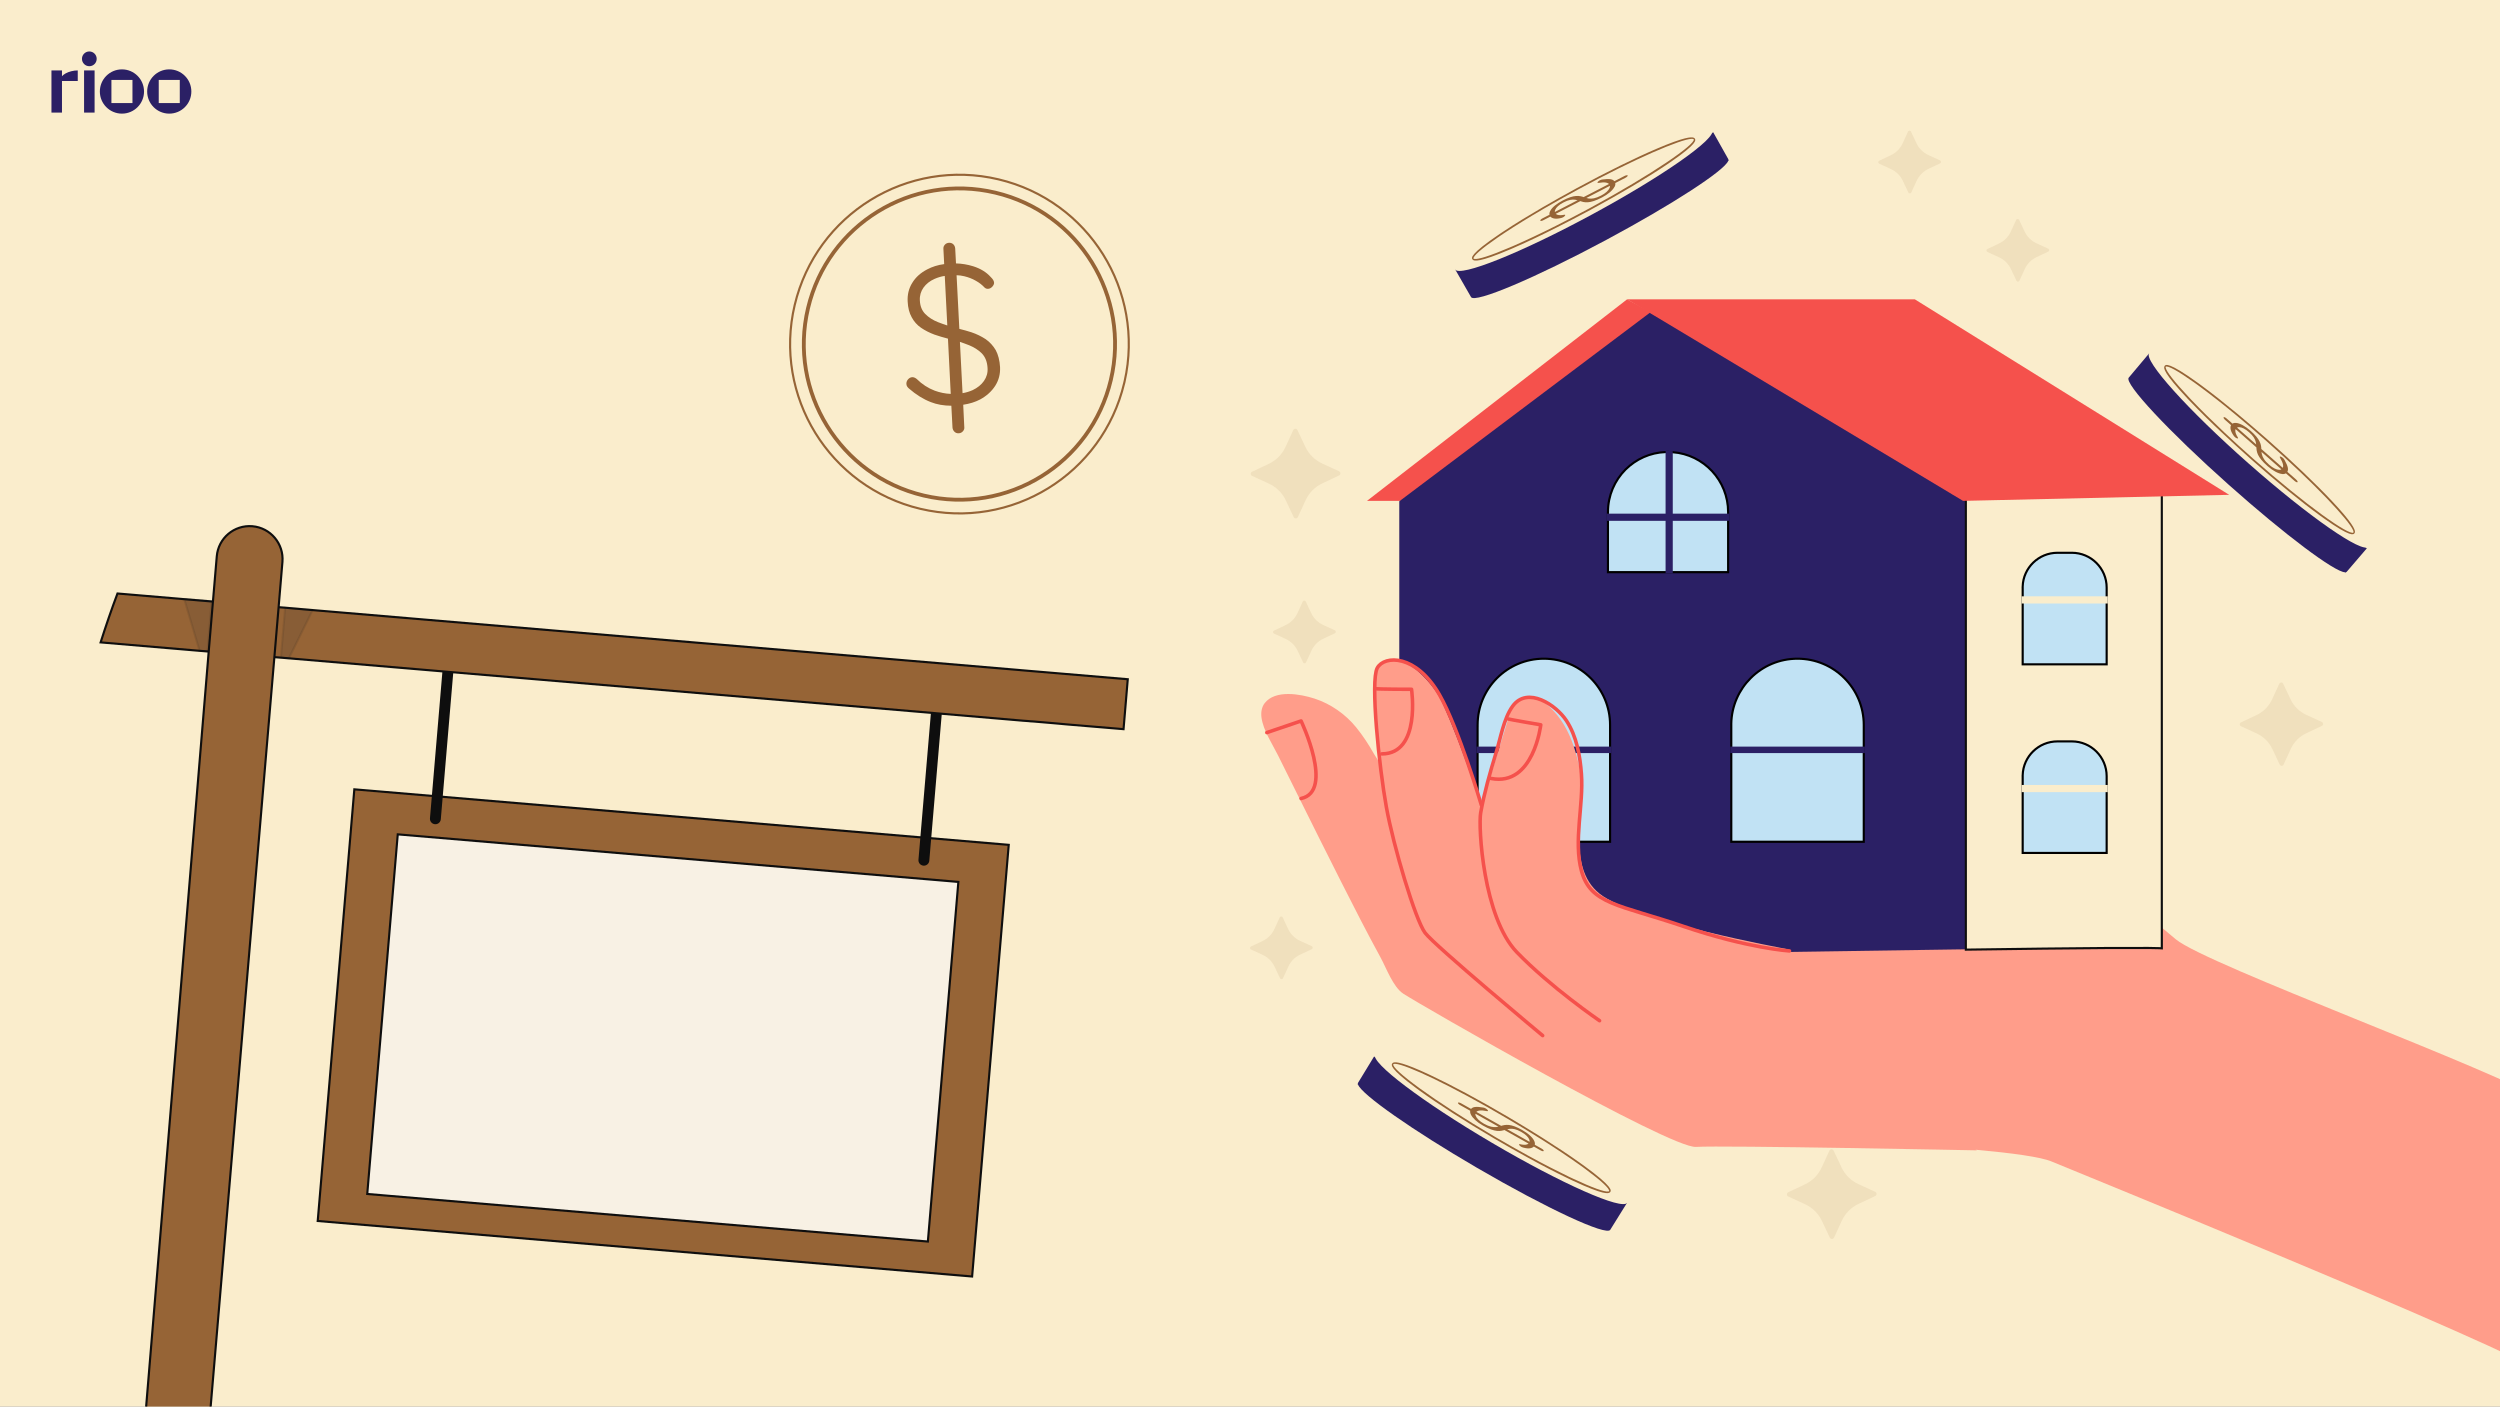 <svg width="1166" height="656" viewBox="0 0 1166 656" fill="none" xmlns="http://www.w3.org/2000/svg">
<rect x="0" y="0" width="1166" height="656" fill="#808080" stroke="none"/>
<g clip-path="url(#clip0_675_41298)">
<rect width="1166" height="656" fill="#FAEDCC"/>
<path d="M749.631 383.847C749.991 384.437 750.611 385.187 751.421 386.037C763.571 399.007 821.941 439.307 821.941 439.307L821.991 440.397L822.081 441.767L822.191 444.177L826.761 530.887C826.761 530.887 882.631 532.677 921.731 536.267C938.311 537.777 951.901 539.597 956.941 541.757C962.681 544.227 1170.22 628.457 1187.25 641.147C1199.26 633.327 1207.13 587.317 1217.89 577.877C1237.19 560.907 1173.62 535.757 1187.82 514.197C1165.22 499.437 1029.4 450.167 1014.8 438.097C1012.76 436.417 1010.74 434.707 1008.75 433.027C1007.35 431.827 1005.95 430.647 1004.55 429.437C990.971 417.787 978.031 406.327 964.641 398.327C957.551 394.067 950.351 390.797 942.881 388.947C939.971 388.217 937.031 387.717 934.031 387.467C928.071 386.997 922.131 386.737 916.361 386.677C896.701 386.367 878.941 387.967 869.761 387.657C868.531 387.657 867.471 387.577 866.541 387.457C861.411 386.817 833.491 375.637 806.971 366.007C783.641 357.517 761.401 350.267 756.871 352.537C754.741 353.607 752.921 355.257 751.441 357.267C746.121 364.437 744.941 376.337 749.651 383.847H749.631Z" fill="#FF9D8A"/>
<path d="M758.885 139.598L637.555 233.608H663.265L773.345 147.508L758.885 139.598Z" fill="#F5514C"/>
<path d="M652.625 233.808V447.138C652.625 447.138 807.895 444.228 912.155 442.818C965.285 442.048 1005.15 441.718 1004.55 442.318V222.958H912.955L912.155 222.528L769.535 145.828L652.625 233.808Z" fill="#2B2065"/>
<path d="M807.471 338.119V337.619H807.465C807.597 329.304 811.024 321.762 816.514 316.272L816.515 316.272C822.104 310.672 829.849 307.219 838.361 307.219C855.415 307.219 869.261 321.065 869.261 338.119V392.599H807.471V338.119Z" fill="#C1E2F4" stroke="black"/>
<path d="M869.759 348.219H806.969V351.239H869.759V348.219Z" fill="#2B2065"/>
<path d="M750.938 338.119V392.599H689.148V338.619H689.158V338.119C689.158 329.607 692.612 321.872 698.202 316.272C703.792 310.672 711.536 307.219 720.048 307.219C737.102 307.219 750.938 321.065 750.938 338.119Z" fill="#C1E2F4" stroke="black"/>
<path d="M751.438 348.219H688.648V351.239H751.438V348.219Z" fill="#2B2065"/>
<path d="M780.145 210.907L780.148 210.907C794.618 211.988 805.995 224.062 805.995 238.829V266.859H749.945V239.329H749.955V238.829C749.955 231.067 753.078 224.093 758.139 218.992C763.014 214.157 769.556 211.103 776.853 210.838L776.865 210.838L776.876 210.837C777.222 210.809 777.601 210.809 777.975 210.809C778.688 210.809 779.413 210.848 780.145 210.907Z" fill="#C1E2F4" stroke="black"/>
<path d="M776.828 210.339V267.359H780.178V210.409C779.438 210.349 778.698 210.309 777.968 210.309C777.598 210.309 777.198 210.309 776.828 210.339Z" fill="#2B2065"/>
<path d="M806.495 239.568H749.445V242.918H806.495V239.568Z" fill="#2B2065"/>
<path d="M1008.27 442.299C1007.99 442.274 1007.62 442.253 1007.17 442.234C1006.02 442.186 1004.3 442.152 1002.06 442.131C997.571 442.09 990.98 442.099 982.713 442.151C966.282 442.256 943.221 442.53 916.867 442.912V223.975L916.926 224.007L917.039 224.069H917.167H1008.27V442.299Z" fill="#FAEDCC" stroke="#0E0E0E"/>
<path d="M943.377 362.028V361.528H943.375C943.639 352.795 950.811 345.788 959.607 345.788H966.307C975.271 345.788 982.547 353.064 982.547 362.028V397.818H943.377V362.028Z" fill="#C1E2F4" stroke="black"/>
<path d="M983.045 366.108H942.875V369.458H983.045V366.108Z" fill="#FAEDCC"/>
<path d="M943.377 274.048V273.548H943.375C943.64 264.825 950.811 257.818 959.607 257.818H966.307C975.271 257.818 982.547 265.085 982.547 274.048V309.838H943.377V274.048Z" fill="#C1E2F4" stroke="black"/>
<path d="M983.045 278.128H942.875V281.478H983.045V278.128Z" fill="#FAEDCC"/>
<path d="M1039.69 230.788L915.553 233.608L758.883 139.598H893.063L1039.69 230.788Z" fill="#F5514C"/>
<path d="M832.805 442.507C832.805 442.507 762.094 429.647 746.024 416.797C729.954 403.947 739.595 375.817 737.185 361.357C735.245 349.737 731.235 334.987 718.465 326.317C713.325 322.827 706.245 325.537 704.585 331.527L690.875 376.027C690.875 376.027 682.735 350.117 672.795 327.817C669.145 319.627 658.935 309.387 652.655 307.657C646.715 306.027 640.924 310.667 641.134 316.827C641.134 316.827 643.565 356.867 643.575 356.947C643.475 355.337 641.524 352.877 640.764 351.517C638.334 347.197 635.595 343.027 632.465 339.177C627.525 333.107 620.624 328.247 613.024 325.797C606.464 323.677 594.815 321.557 589.845 327.947C588.385 329.827 588.035 332.377 588.365 334.737C589.245 340.827 593.395 346.937 596.125 352.407C599.075 358.337 602.025 364.267 604.965 370.197C611.765 383.897 618.585 397.597 625.495 411.247C631.515 423.137 637.565 435.017 643.965 446.707C646.545 451.427 649.715 460.267 654.415 463.407C661.645 468.227 778.954 535.717 791.004 534.917C803.054 534.117 921.975 536.527 921.975 536.527L832.795 442.517L832.805 442.507Z" fill="#FF9D8A"/>
<path d="M834.604 443.517C834.604 443.517 815.324 442.307 785.194 432.067C755.064 421.817 741.804 421.817 737.584 406.157C733.804 392.127 738.654 375.417 737.574 360.977C736.934 352.437 735.354 343.467 730.604 336.157C725.864 328.877 712.444 319.777 705.474 329.387C701.324 335.097 699.804 344.487 697.764 351.137C694.944 360.317 692.304 369.567 690.594 379.027C689.394 385.657 691.794 427.847 707.464 444.117C723.134 460.387 746.034 476.057 746.034 476.057" stroke="#F5514C" stroke-width="1.67" stroke-linecap="round" stroke-linejoin="round"/>
<path d="M690.881 375.427C690.881 375.427 680.331 339.567 671.291 323.897C660.411 305.047 645.681 305.517 642.361 311.547C639.051 317.577 643.261 357.947 646.581 376.327C649.891 394.707 660.141 429.057 664.661 435.087C669.181 441.117 719.501 482.997 719.501 482.997" stroke="#F5514C" stroke-width="1.67" stroke-linecap="round" stroke-linejoin="round"/>
<path d="M703.544 335.347C704.444 335.647 718.614 338.057 718.614 338.057C718.614 338.057 715.294 366.987 695.414 363.067" stroke="#F5514C" stroke-width="1.67" stroke-linecap="round" stroke-linejoin="round"/>
<path d="M641.469 321.177C642.369 321.487 658.339 321.487 658.339 321.487C658.339 321.487 662.859 351.617 644.479 351.617" stroke="#F5514C" stroke-width="1.67" stroke-linecap="round" stroke-linejoin="round"/>
<path d="M590.852 341.677L606.822 336.257C606.822 336.257 622.492 369.097 606.822 372.417" stroke="#F5514C" stroke-width="1.67" stroke-linecap="round" stroke-linejoin="round"/>
<path d="M1002.42 164.738L1103.87 255.758L1094.51 266.678C1094.44 266.768 1094.34 266.818 1094.23 266.868L1093.9 267.088L1093.72 266.918C1088.8 266.748 1065.7 249.448 1039.58 226.188C1011.5 201.188 990.579 178.778 992.839 176.138L1002.42 164.738Z" fill="#2B2065"/>
<path d="M1002.37 164.678C999.661 168.098 1020.35 191.098 1048.59 216.028C1076.83 240.968 1101.92 258.398 1104.63 254.978C1107.34 251.548 1086.65 228.558 1058.41 203.628C1030.17 178.698 1005.08 161.258 1002.37 164.688V164.678Z" fill="#FAEDCC"/>
<path d="M1009.63 170.648L1009.55 170.758C1009.55 170.758 1009.49 170.838 1009.49 170.878C1009.04 171.668 1009.15 174.078 1020.02 185.628C1020.04 185.638 1020.08 185.668 1020.08 185.708C1020.63 186.258 1021.16 186.838 1021.72 187.408C1026.06 191.978 1031.26 197.068 1037 202.428C1041.14 206.318 1045.56 210.368 1050.13 214.408C1061.89 224.798 1073.3 234.108 1082.26 240.608L1083.92 241.798C1096.5 250.748 1097.64 249.318 1098.08 248.768C1098.18 248.628 1098.33 248.458 1098.35 248.108V248.068C1098.4 246.878 1097.02 243.678 1087.7 233.768C1080.02 225.598 1069.32 215.388 1057.56 205.008C1052.82 200.848 1048.12 196.818 1043.64 193.088C1037.64 188.118 1031.99 183.638 1027 179.968C1026.47 179.548 1025.94 179.178 1025.41 178.798L1025.13 178.598C1011.25 168.548 1010.05 170.068 1009.6 170.648H1009.63ZM1010.06 171.368C1010.02 171.258 1010.04 171.148 1010.08 171.058C1011 170.368 1015.78 172.988 1023.21 178.278L1024.65 179.308C1025.27 179.758 1025.88 180.228 1026.52 180.688C1031.31 184.228 1036.93 188.638 1043.16 193.808C1047.53 197.418 1052.18 201.418 1057.04 205.708C1079.97 225.938 1095.6 242.678 1097.5 247.348C1097.7 247.818 1097.74 248.178 1097.64 248.398C1095.74 249.908 1075.98 236.078 1050.66 213.748C1045.95 209.578 1041.55 205.538 1037.51 201.758C1031.58 196.178 1026.44 191.088 1022.25 186.708C1021.68 186.138 1021.16 185.558 1020.63 184.978C1014.08 178.018 1010.3 173.158 1010.08 171.448C1010.1 171.418 1010.08 171.408 1010.08 171.408H1010.06V171.368Z" fill="#966436"/>
<path d="M1064.41 221.079C1063.48 220.979 1062.43 220.619 1061.26 219.989C1060.08 219.369 1058.88 218.519 1057.67 217.459C1056.41 216.349 1055.42 215.359 1054.71 214.489C1054 213.619 1053.48 212.819 1053.14 212.099C1052.81 211.379 1052.6 210.699 1052.5 210.059C1052.41 209.419 1052.37 208.809 1052.39 208.209C1052.34 207.539 1052.24 206.879 1052.1 206.199C1051.96 205.519 1051.65 204.799 1051.18 204.049C1050.7 203.289 1049.97 202.469 1048.97 201.599C1048.07 200.809 1047.22 200.209 1046.42 199.819C1045.63 199.429 1044.93 199.229 1044.32 199.229C1043.71 199.229 1043.24 199.409 1042.91 199.789C1042.67 200.059 1042.55 200.409 1042.54 200.849C1042.54 201.289 1042.64 201.779 1042.85 202.339C1043.06 202.889 1043.36 203.449 1043.74 204.029C1043.86 204.229 1043.88 204.379 1043.81 204.459C1043.73 204.549 1043.53 204.529 1043.22 204.409C1042.91 204.279 1042.64 204.109 1042.4 203.899C1042.09 203.629 1041.79 203.269 1041.52 202.819C1040.81 201.749 1040.42 200.789 1040.32 199.929C1040.23 199.069 1040.38 198.419 1040.8 197.939C1041.28 197.399 1041.98 197.169 1042.89 197.249C1043.81 197.329 1044.86 197.689 1046.03 198.319C1047.2 198.959 1048.42 199.829 1049.68 200.939C1050.8 201.919 1051.69 202.819 1052.36 203.639C1053.03 204.459 1053.54 205.209 1053.87 205.919C1054.2 206.619 1054.43 207.279 1054.53 207.899C1054.64 208.519 1054.69 209.109 1054.69 209.699C1054.69 210.409 1054.78 211.119 1054.93 211.839C1055.08 212.559 1055.41 213.309 1055.91 214.099C1056.41 214.899 1057.21 215.769 1058.3 216.729C1059.18 217.499 1060.03 218.089 1060.85 218.499C1061.67 218.909 1062.39 219.119 1063.01 219.129C1063.63 219.149 1064.11 218.959 1064.45 218.579C1064.85 218.119 1064.96 217.469 1064.78 216.609C1064.6 215.759 1064.15 214.729 1063.43 213.539C1063.26 213.259 1063.22 213.059 1063.3 212.969C1063.38 212.869 1063.58 212.889 1063.88 213.019C1064.19 213.159 1064.48 213.349 1064.77 213.599C1064.96 213.769 1065.11 213.929 1065.23 214.079C1065.35 214.239 1065.44 214.379 1065.49 214.499C1066.32 215.949 1066.84 217.159 1067.04 218.129C1067.24 219.099 1067.06 219.879 1066.51 220.459C1066.01 220.979 1065.3 221.189 1064.37 221.089L1064.41 221.079ZM1037.86 195.909C1037.55 195.639 1037.32 195.379 1037.18 195.139C1037.03 194.899 1037.01 194.729 1037.1 194.619C1037.2 194.509 1037.38 194.509 1037.64 194.619C1037.9 194.729 1038.19 194.919 1038.5 195.189L1070.82 223.579C1071.11 223.829 1071.33 224.089 1071.48 224.339C1071.64 224.589 1071.67 224.769 1071.57 224.879C1071.48 224.979 1071.3 224.979 1071.03 224.859C1070.76 224.739 1070.48 224.549 1070.19 224.309L1037.87 195.919L1037.86 195.909Z" fill="#966436"/>
<path d="M678.68 125.637L799.04 61.688L806.08 74.228C806.14 74.328 806.16 74.438 806.16 74.558L806.25 74.948L806.03 75.067C804.18 79.627 779.99 95.368 749.17 111.888C716.04 129.658 687.79 141.598 686.09 138.558L678.68 125.637Z" fill="#2B2065"/>
<path d="M678.609 125.668C680.889 129.398 709.599 117.868 742.719 99.928C775.839 81.988 800.849 64.428 798.559 60.698C796.279 56.978 767.569 68.498 734.439 86.438C701.319 104.378 676.309 121.938 678.599 125.668H678.609Z" fill="#FAEDCC"/>
<path d="M686.718 120.898L686.798 121.008C686.798 121.008 686.858 121.088 686.888 121.108C687.478 121.798 689.778 122.528 704.368 116.288C704.388 116.278 704.428 116.248 704.458 116.268C705.168 115.948 705.898 115.648 706.618 115.308C712.398 112.808 718.968 109.678 725.978 106.128C731.058 103.578 736.378 100.828 741.748 97.918C755.548 90.448 768.218 82.938 777.398 76.768L779.088 75.618C791.828 66.888 790.868 65.328 790.508 64.718C790.418 64.578 790.298 64.378 789.978 64.228H789.938C788.838 63.758 785.358 63.948 772.838 69.298C762.518 73.698 749.268 80.238 735.478 87.708C729.938 90.728 724.538 93.748 719.498 96.678C712.768 100.598 706.618 104.368 701.458 107.788C700.878 108.138 700.348 108.508 699.808 108.878L699.518 109.078C685.308 118.658 686.318 120.298 686.718 120.918V120.898ZM687.538 120.738C687.428 120.738 687.328 120.678 687.248 120.608C686.918 119.508 691.028 115.918 698.548 110.768L700.008 109.768C700.638 109.338 701.298 108.928 701.948 108.478C706.918 105.198 712.998 101.438 719.988 97.368C724.878 94.508 730.238 91.518 735.928 88.428C762.808 73.858 783.908 64.938 788.948 64.758C789.458 64.728 789.808 64.818 789.978 64.988C790.738 67.298 770.968 81.088 741.288 97.178C735.748 100.158 730.448 102.908 725.508 105.408C718.228 109.068 711.678 112.138 706.128 114.568C705.398 114.908 704.678 115.198 703.948 115.498C695.158 119.258 689.288 121.128 687.608 120.748C687.588 120.718 687.568 120.728 687.568 120.728H687.548L687.538 120.738Z" fill="#966436"/>
<path d="M753.009 87.128C752.579 87.948 751.859 88.798 750.849 89.668C749.839 90.538 748.619 91.338 747.179 92.088C745.689 92.858 744.409 93.418 743.339 93.758C742.269 94.098 741.339 94.298 740.539 94.348C739.749 94.388 739.039 94.348 738.409 94.198C737.779 94.048 737.189 93.858 736.649 93.628C736.009 93.428 735.349 93.278 734.669 93.158C733.989 93.048 733.209 93.068 732.329 93.238C731.449 93.398 730.419 93.788 729.239 94.408C728.169 94.958 727.309 95.528 726.659 96.128C726.009 96.728 725.569 97.298 725.339 97.868C725.109 98.428 725.119 98.938 725.339 99.378C725.509 99.698 725.789 99.948 726.199 100.108C726.609 100.278 727.109 100.358 727.699 100.368C728.289 100.368 728.919 100.298 729.599 100.158C729.829 100.118 729.969 100.158 730.019 100.248C730.079 100.368 729.999 100.538 729.759 100.778C729.529 101.018 729.269 101.208 728.989 101.358C728.629 101.548 728.179 101.688 727.659 101.778C726.399 102.048 725.369 102.068 724.539 101.838C723.709 101.618 723.149 101.228 722.859 100.668C722.529 100.028 722.569 99.288 722.979 98.468C723.389 97.638 724.099 96.798 725.119 95.938C726.139 95.078 727.389 94.268 728.879 93.498C730.199 92.808 731.369 92.308 732.379 91.978C733.379 91.648 734.269 91.458 735.049 91.408C735.819 91.358 736.519 91.388 737.139 91.518C737.749 91.638 738.329 91.808 738.869 92.018C739.539 92.268 740.229 92.458 740.949 92.578C741.669 92.698 742.489 92.668 743.409 92.488C744.329 92.308 745.439 91.888 746.739 91.218C747.779 90.678 748.639 90.108 749.319 89.498C749.999 88.878 750.459 88.288 750.699 87.718C750.939 87.148 750.939 86.638 750.699 86.188C750.419 85.648 749.859 85.308 748.999 85.158C748.139 85.008 747.019 85.058 745.649 85.298C745.319 85.348 745.119 85.318 745.069 85.208C745.009 85.098 745.099 84.918 745.339 84.688C745.569 84.448 745.859 84.248 746.199 84.068C746.419 83.948 746.629 83.868 746.819 83.818C746.999 83.768 747.169 83.728 747.299 83.718C748.959 83.478 750.269 83.438 751.249 83.598C752.219 83.768 752.879 84.218 753.219 84.948C753.529 85.608 753.459 86.338 753.029 87.168L753.009 87.128ZM719.889 102.678C719.519 102.868 719.199 102.988 718.919 103.028C718.639 103.078 718.469 103.038 718.409 102.918C718.339 102.788 718.409 102.618 718.599 102.418C718.799 102.208 719.079 102.018 719.449 101.828L757.659 82.078C757.999 81.908 758.309 81.788 758.609 81.738C758.899 81.688 759.079 81.718 759.149 81.848C759.209 81.968 759.149 82.138 758.929 82.348C758.719 82.558 758.439 82.748 758.099 82.928L719.889 102.678Z" fill="#966436"/>
<path d="M758.887 560.928L640.868 492.748L633.387 505.028C633.327 505.128 633.297 505.238 633.297 505.358L633.188 505.748L633.407 505.878C635.097 510.498 658.707 527.088 688.927 544.698C721.407 563.628 749.207 576.558 751.017 573.588L758.878 560.938L758.887 560.928Z" fill="#2B2065"/>
<path d="M758.955 560.968C756.545 564.608 728.265 552.068 695.795 532.968C663.325 513.868 638.965 495.428 641.375 491.788C643.795 488.148 672.065 500.678 704.535 519.778C737.005 538.878 761.365 557.328 758.955 560.968Z" fill="#FAEDCC"/>
<path d="M738.661 543.608L738.381 543.408C737.851 543.018 737.331 542.638 736.771 542.258C731.741 538.658 725.721 534.678 719.131 530.518C714.201 527.408 708.911 524.208 703.481 520.988C689.961 513.028 676.951 506.028 666.791 501.268C654.471 495.488 651.011 495.168 649.891 495.578L649.851 495.598C649.521 495.728 649.401 495.928 649.311 496.068C648.931 496.658 647.911 498.188 660.331 507.358L661.981 508.578C670.941 515.068 683.341 523.028 696.861 530.978C702.121 534.068 707.341 537.018 712.321 539.748C719.201 543.548 725.661 546.898 731.351 549.608C732.061 549.968 732.781 550.298 733.481 550.638C733.521 550.628 733.551 550.658 733.571 550.668C747.931 557.418 750.251 556.768 750.861 556.098C750.901 556.088 750.941 556.038 750.961 556.008L751.041 555.898C751.451 555.298 752.531 553.688 738.661 543.608ZM750.201 555.698C750.201 555.698 750.181 555.678 750.161 555.708C748.471 556.038 742.671 553.948 734.021 549.888C733.301 549.568 732.591 549.248 731.871 548.888C726.411 546.258 719.971 542.958 712.831 539.048C707.981 536.378 702.771 533.448 697.341 530.268C668.251 513.138 648.971 498.648 649.821 496.368C650.001 496.208 650.341 496.128 650.851 496.178C655.881 496.528 676.651 506.188 702.991 521.708C708.571 524.998 713.821 528.178 718.611 531.208C725.461 535.518 731.401 539.498 736.251 542.948C736.881 543.418 737.521 543.848 738.141 544.298L739.561 545.348C746.891 550.758 750.871 554.488 750.501 555.588C750.421 555.648 750.331 555.708 750.211 555.708H750.191L750.201 555.698Z" fill="#966436"/>
<path d="M685.855 517.578C686.225 516.858 686.905 516.438 687.875 516.308C688.855 516.178 690.175 516.258 691.815 516.568C691.955 516.588 692.115 516.618 692.295 516.678C692.475 516.738 692.675 516.828 692.905 516.958C693.235 517.138 693.515 517.358 693.745 517.608C693.975 517.848 694.055 518.028 693.995 518.138C693.935 518.258 693.735 518.278 693.405 518.218C692.045 517.928 690.925 517.838 690.065 517.958C689.195 518.068 688.615 518.398 688.325 518.918C688.075 519.358 688.055 519.878 688.275 520.448C688.495 521.028 688.935 521.638 689.595 522.278C690.255 522.908 691.095 523.518 692.115 524.098C693.385 524.808 694.475 525.268 695.395 525.478C696.315 525.688 697.135 525.748 697.855 525.658C698.575 525.568 699.275 525.408 699.945 525.168C700.485 524.978 701.075 524.828 701.695 524.728C702.315 524.628 703.015 524.608 703.785 524.688C704.555 524.768 705.435 524.988 706.435 525.358C707.435 525.718 708.575 526.268 709.875 526.998C711.335 527.828 712.565 528.678 713.545 529.578C714.535 530.478 715.215 531.338 715.595 532.188C715.975 533.028 715.985 533.758 715.635 534.388C715.325 534.938 714.755 535.308 713.925 535.498C713.085 535.698 712.045 535.638 710.805 535.328C710.285 535.218 709.845 535.058 709.485 534.858C709.215 534.698 708.955 534.498 708.735 534.258C708.515 534.008 708.425 533.828 708.495 533.718C708.545 533.628 708.685 533.598 708.915 533.648C709.585 533.818 710.215 533.908 710.805 533.928C711.395 533.938 711.895 533.878 712.305 533.718C712.715 533.568 713.015 533.338 713.195 533.018C713.435 532.588 713.455 532.078 713.255 531.508C713.045 530.938 712.635 530.338 712.005 529.728C711.375 529.108 710.525 528.508 709.485 527.918C708.325 527.268 707.315 526.848 706.445 526.648C705.575 526.448 704.795 526.398 704.115 526.488C703.425 526.568 702.765 526.708 702.125 526.878C701.575 527.088 700.975 527.258 700.345 527.378C699.715 527.508 698.995 527.528 698.205 527.458C697.415 527.388 696.485 527.148 695.425 526.768C694.365 526.388 693.105 525.788 691.645 524.958C690.235 524.168 689.045 523.318 688.065 522.408C687.085 521.498 686.395 520.628 685.995 519.788C685.595 518.948 685.555 518.208 685.885 517.558L685.855 517.578ZM681.015 515.428C680.685 515.248 680.415 515.048 680.215 514.828C680.015 514.608 679.945 514.438 680.005 514.318C680.075 514.198 680.255 514.168 680.545 514.228C680.835 514.288 681.155 514.408 681.485 514.598L718.975 535.688C719.335 535.888 719.605 536.098 719.795 536.308C719.985 536.518 720.045 536.688 719.975 536.818C719.905 536.938 719.735 536.968 719.455 536.908C719.185 536.848 718.865 536.718 718.505 536.518L681.015 515.428Z" fill="#966436"/>
<path opacity="0.1" d="M583.973 221.959L591.843 225.569C595.283 227.159 598.062 229.899 599.682 233.329L603.373 241.169C603.763 241.989 604.953 241.989 605.333 241.159L608.952 233.289C610.532 229.839 613.283 227.069 616.713 225.449L624.542 221.759C625.372 221.369 625.372 220.179 624.542 219.799L616.672 216.189C613.232 214.609 610.453 211.859 608.833 208.429L605.132 200.599C604.742 199.769 603.552 199.769 603.172 200.609L599.552 208.479C597.972 211.929 595.222 214.699 591.792 216.319L583.963 220.019C583.133 220.409 583.143 221.589 583.963 221.979L583.973 221.959Z" fill="#966436"/>
<path opacity="0.1" d="M834.032 558.039L841.902 561.659C845.352 563.239 848.122 565.989 849.742 569.419L853.432 577.249C853.822 578.079 855.012 578.069 855.392 577.239L859.012 569.369C860.602 565.919 863.342 563.149 866.772 561.529L874.602 557.829C875.432 557.439 875.422 556.249 874.602 555.869L866.732 552.249C863.282 550.669 860.512 547.919 858.892 544.489L855.202 536.649C854.812 535.819 853.622 535.829 853.242 536.659L849.622 544.529C848.042 547.979 845.292 550.749 841.862 552.369L834.032 556.069C833.202 556.459 833.212 557.649 834.042 558.029L834.032 558.039Z" fill="#966436"/>
<path opacity="0.1" d="M1045.22 338.728L1052.53 342.088C1055.73 343.558 1058.31 346.118 1059.82 349.308L1063.25 356.588C1063.62 357.358 1064.72 357.358 1065.07 356.588L1068.43 349.268C1069.9 346.068 1072.46 343.488 1075.64 341.988L1082.92 338.558C1083.69 338.198 1083.68 337.098 1082.92 336.738L1075.6 333.378C1072.4 331.908 1069.82 329.348 1068.32 326.158L1064.88 318.878C1064.52 318.108 1063.42 318.108 1063.06 318.878L1059.7 326.198C1058.23 329.398 1055.67 331.978 1052.49 333.478L1045.21 336.908C1044.44 337.268 1044.45 338.368 1045.21 338.728H1045.22Z" fill="#966436"/>
<path opacity="0.1" d="M876.466 76.338L881.976 78.868C884.386 79.978 886.326 81.898 887.466 84.298L890.056 89.778C890.326 90.358 891.156 90.358 891.426 89.778L893.956 84.268C895.066 81.858 896.986 79.918 899.386 78.778L904.866 76.188C905.446 75.918 905.446 75.088 904.866 74.818L899.356 72.288C896.946 71.178 895.006 69.258 893.866 66.858L891.276 61.378C891.006 60.798 890.176 60.798 889.906 61.378L887.376 66.888C886.266 69.298 884.346 71.238 881.946 72.368L876.466 74.958C875.886 75.228 875.886 76.058 876.466 76.328V76.338Z" fill="#966436"/>
<path opacity="0.1" d="M594.187 295.489L599.697 298.029C602.107 299.139 604.057 301.059 605.187 303.459L607.777 308.939C608.047 309.519 608.877 309.519 609.147 308.929L611.677 303.419C612.787 301.009 614.707 299.069 617.107 297.939L622.587 295.349C623.167 295.069 623.167 294.249 622.587 293.979L617.077 291.449C614.667 290.339 612.717 288.419 611.587 286.019L608.997 280.539C608.727 279.959 607.897 279.959 607.627 280.539L605.097 286.049C603.987 288.459 602.067 290.399 599.667 291.529L594.177 294.119C593.597 294.389 593.597 295.219 594.177 295.489H594.187Z" fill="#966436"/>
<path opacity="0.1" d="M583.425 442.829L588.935 445.359C591.345 446.469 593.295 448.389 594.425 450.789L597.015 456.269C597.285 456.849 598.115 456.849 598.385 456.259L600.915 450.749C602.025 448.339 603.945 446.399 606.345 445.269L611.825 442.679C612.405 442.399 612.405 441.579 611.825 441.309L606.315 438.779C603.905 437.669 601.965 435.749 600.825 433.349L598.245 427.869C597.975 427.289 597.145 427.289 596.875 427.869L594.345 433.379C593.235 435.789 591.315 437.739 588.915 438.869L583.435 441.459C582.855 441.729 582.855 442.559 583.435 442.829H583.425Z" fill="#966436"/>
<path opacity="0.1" d="M926.892 117.498L932.402 120.028C934.812 121.138 936.752 123.058 937.892 125.458L940.482 130.938C940.752 131.518 941.582 131.518 941.852 130.938L944.382 125.428C945.482 123.018 947.412 121.078 949.812 119.948L955.302 117.358C955.882 117.088 955.882 116.258 955.302 115.988L949.792 113.458C947.382 112.358 945.442 110.428 944.302 108.028L941.722 102.548C941.442 101.968 940.612 101.968 940.352 102.548L937.822 108.058C936.712 110.468 934.792 112.408 932.392 113.548L926.912 116.138C926.332 116.408 926.332 117.238 926.912 117.508L926.892 117.498Z" fill="#966436"/>
<path d="M465.708 83.65C507.848 93.647 534.021 135.693 524.529 177.832L524.524 177.827L524.317 178.698C514.251 221.139 471.69 247.373 429.259 237.317C386.828 227.251 360.584 184.69 370.65 142.259C380.716 99.828 423.267 73.584 465.708 83.65Z" fill="#FAEDCC" stroke="#966436"/>
<path d="M518.096 177.223C508.846 216.223 469.736 240.343 430.726 231.103C391.736 221.843 367.616 182.723 376.866 143.723C386.116 104.723 425.226 80.603 464.226 89.853C503.226 99.103 527.346 138.213 518.096 177.213V177.223Z" stroke="#966436" stroke-width="1.79" stroke-miterlimit="10"/>
<path d="M466.436 171.314C466.246 168.104 465.556 165.404 464.406 163.294C463.186 161.234 461.626 159.524 459.726 158.194C457.756 156.904 455.536 155.804 453.076 154.974C451.246 154.414 449.356 153.834 447.436 153.384L445.336 152.884C444.146 152.544 442.966 152.194 441.796 151.794C440.326 151.324 438.926 150.794 437.536 150.274C435.106 149.324 433.126 148.034 431.536 146.444C430.006 144.874 429.156 142.834 429.026 140.204C428.876 137.894 429.486 135.884 430.716 134.144C431.946 132.414 433.666 131.044 435.926 130.054C437.336 129.444 438.916 128.924 440.616 128.694C441.556 128.474 442.586 128.404 443.616 128.334C444.456 128.284 445.336 128.304 446.146 128.364C447.346 128.394 448.516 128.544 449.706 128.834C451.626 129.294 453.426 129.964 455.096 130.934C456.726 131.824 458.106 132.914 459.216 134.124C459.686 134.554 460.206 134.744 460.856 134.704C461.556 134.684 462.216 134.334 462.806 133.714C463.406 133.034 463.686 132.394 463.636 131.814C463.576 130.984 463.076 130.164 462.096 129.234C460.046 126.914 457.276 125.244 453.856 124.174C451.256 123.374 448.636 122.934 445.876 122.854C444.996 122.834 444.166 122.834 443.336 122.884C442.306 122.954 441.336 123.044 440.346 123.184C437.406 123.564 434.806 124.404 432.476 125.624C429.376 127.224 427.036 129.334 425.466 131.944C423.846 134.534 423.146 137.474 423.336 140.684C423.476 143.574 424.106 145.994 425.216 147.974C426.266 149.934 427.716 151.604 429.566 152.864C431.416 154.134 433.506 155.194 435.836 156.064C437.896 156.744 439.946 157.414 442.106 157.934C442.456 158.074 442.756 158.154 443.116 158.234C444.736 158.614 446.216 159.034 447.706 159.454C449.116 159.914 450.396 160.404 451.666 160.894C454.226 161.884 456.316 163.204 457.956 164.854C459.576 166.564 460.436 168.794 460.596 171.624C460.756 173.884 460.156 175.894 458.906 177.694C457.656 179.484 455.866 180.894 453.646 181.954C452.236 182.574 450.656 183.084 448.936 183.374C447.956 183.524 446.906 183.654 445.816 183.714C444.976 183.774 444.216 183.774 443.406 183.714C440.836 183.614 438.306 183.074 435.916 182.194C432.836 181.014 430.036 179.214 427.526 176.724C426.826 176.174 426.136 175.884 425.436 175.914C424.656 175.984 424.076 176.294 423.476 176.964C422.946 177.594 422.716 178.304 422.736 179.004C422.736 179.514 422.896 179.934 423.126 180.304C423.356 180.674 423.616 180.934 423.926 181.194C427.236 184.074 430.656 186.204 434.136 187.544C436.976 188.664 440.136 189.214 443.676 189.234C444.496 189.234 445.456 189.214 446.366 189.114C447.336 189.024 448.306 188.934 449.236 188.774C452.186 188.334 454.856 187.514 457.176 186.284C460.156 184.654 462.496 182.544 464.196 179.904C465.826 177.314 466.566 174.444 466.426 171.314H466.436ZM449.746 199.214L449.246 188.774L448.936 183.384L447.706 159.464L447.436 153.384L446.146 128.374L445.876 122.854L445.506 115.864C445.436 115.094 445.146 114.454 444.636 113.944C444.116 113.444 443.476 113.224 442.656 113.224C441.816 113.274 441.106 113.614 440.666 114.144C440.146 114.714 439.936 115.364 440.006 116.134L440.366 123.184L440.636 128.694L441.816 151.774L442.126 157.934L443.426 183.704L443.706 189.214L444.246 199.474C444.326 200.194 444.626 200.834 445.126 201.334C445.686 201.904 446.396 202.144 447.176 202.074C447.936 202.074 448.596 201.714 449.106 201.144C449.626 200.564 449.836 199.924 449.756 199.204L449.746 199.214Z" fill="#966436"/>
<path d="M148.182 569.47L165.261 368.143L470.474 394.035L453.395 595.362L148.182 569.47Z" fill="#966436" stroke="#0E0E0E"/>
<path d="M171.282 556.871L185.511 389.143L446.981 411.324L432.753 579.052L171.282 556.871Z" fill="#F8F1E4" stroke="#0E0E0E"/>
<path d="M210.105 298.952L203.062 381.881" stroke="#0E0E0E" stroke-width="5.08" stroke-linecap="round" stroke-linejoin="round"/>
<path d="M437.941 318.281L430.898 401.21" stroke="#0E0E0E" stroke-width="5.08" stroke-linecap="round" stroke-linejoin="round"/>
<path d="M475.988 312.555L525.987 316.797L524.017 340.076L497.437 337.853L497.432 337.852L493.581 337.492L493.578 337.492L490.016 337.179L490.015 337.179L481.862 336.486L481.855 336.486L481.847 336.485L480.649 336.42L479.678 336.315L479.669 336.314L479.659 336.313L476.991 336.126L476.984 336.125L436.728 332.673L436.727 332.673L208.891 313.343L135.063 307.067L135.062 307.067L130.522 306.687L130.52 306.687L128.482 306.527L128.479 306.527L97.313 303.895L96.889 303.834L96.873 303.832L96.856 303.83L92.759 303.514L92.755 303.514L46.93 299.605C49.374 291.936 51.971 284.326 54.797 276.806L85.203 279.388L85.204 279.388L98.815 280.527L99.149 280.565L99.157 280.566L99.164 280.567L130.445 283.233L130.449 283.234L132.496 283.392L132.5 283.392L146.554 284.604L146.555 284.604L471.642 312.181L471.643 312.181L475.103 312.469L475.11 312.47L475.982 312.554L475.988 312.555Z" fill="#966436" stroke="#0E0E0E"/>
<path d="M127.929 306.974L94.418 701.108C92.208 697.728 90.552 696.156 89.005 694.687C88.892 694.58 88.78 694.473 88.668 694.367C86.886 692.667 85.187 690.923 82.779 686.258L82.778 686.256C82.471 685.667 82.007 685.257 81.37 685.291C80.813 685.321 80.291 685.695 79.831 686.154C78.887 687.097 77.824 688.795 76.72 690.801C75.647 692.753 74.506 695.051 73.37 697.339L73.249 697.584C72.07 699.958 70.899 702.31 69.803 704.269C68.697 706.247 67.703 707.762 66.888 708.512C66.469 708.897 66.202 708.983 66.062 708.972C65.973 708.965 65.778 708.9 65.552 708.41C65.328 707.926 65.134 707.144 64.999 705.982C64.865 704.829 64.793 703.335 64.793 701.448C64.795 697.673 65.089 692.361 65.751 685.124L65.751 685.12L97.302 304.353L97.302 304.352L99.358 280.051L99.358 280.051L101.107 259.453C101.825 250.997 109.245 244.728 117.699 245.436C126.164 246.152 132.435 253.582 131.729 262.046L129.985 282.673L127.929 306.974L127.929 306.974Z" fill="#966436" stroke="#0E0E0E"/>
<path opacity="0.1" d="M134.728 307.037L131.005 306.722L132.986 283.416L145.835 284.51L134.728 307.037Z" fill="#0A213B" stroke="#0E0E0E"/>
<path opacity="0.1" d="M93.074 303.507L85.93 279.421L98.677 280.503L96.795 303.822L93.074 303.507Z" fill="#0A213B" stroke="#0E0E0E"/>
<path d="M28.906 32.848H24V52.511H28.906V32.848Z" fill="#2B2065"/>
<path d="M44.117 32.848H39.211V52.511H44.117V32.848Z" fill="#2B2065"/>
<path d="M67.176 42.678C67.176 48.38 62.564 53.001 56.873 53.001C51.182 53.001 46.57 48.38 46.57 42.678C46.57 36.975 51.182 32.355 56.873 32.355C62.564 32.355 67.176 36.975 67.176 42.678ZM61.779 37.27H51.967V48.085H61.779V37.27Z" fill="#2B2065"/>
<path d="M89.246 42.678C89.246 48.38 84.635 53.001 78.944 53.001C73.252 53.001 68.641 48.38 68.641 42.678C68.641 36.975 73.252 32.355 78.944 32.355C84.635 32.355 89.246 36.975 89.246 42.678ZM83.85 37.27H74.037V48.085H83.85V37.27Z" fill="#2B2065"/>
<path d="M41.661 30.882C43.558 30.882 45.095 29.341 45.095 27.441C45.095 25.541 43.558 24 41.661 24C39.764 24 38.227 25.541 38.227 27.441C38.227 29.341 39.764 30.882 41.661 30.882Z" fill="#2B2065"/>
<path d="M27.922 37.764C27.922 34.898 32.337 32.848 36.262 32.848V37.764H27.922Z" fill="#2B2065"/>
</g>
<defs>
<clipPath id="clip0_675_41298">
<rect width="1166" height="656" fill="white"/>
</clipPath>
</defs>
</svg>

